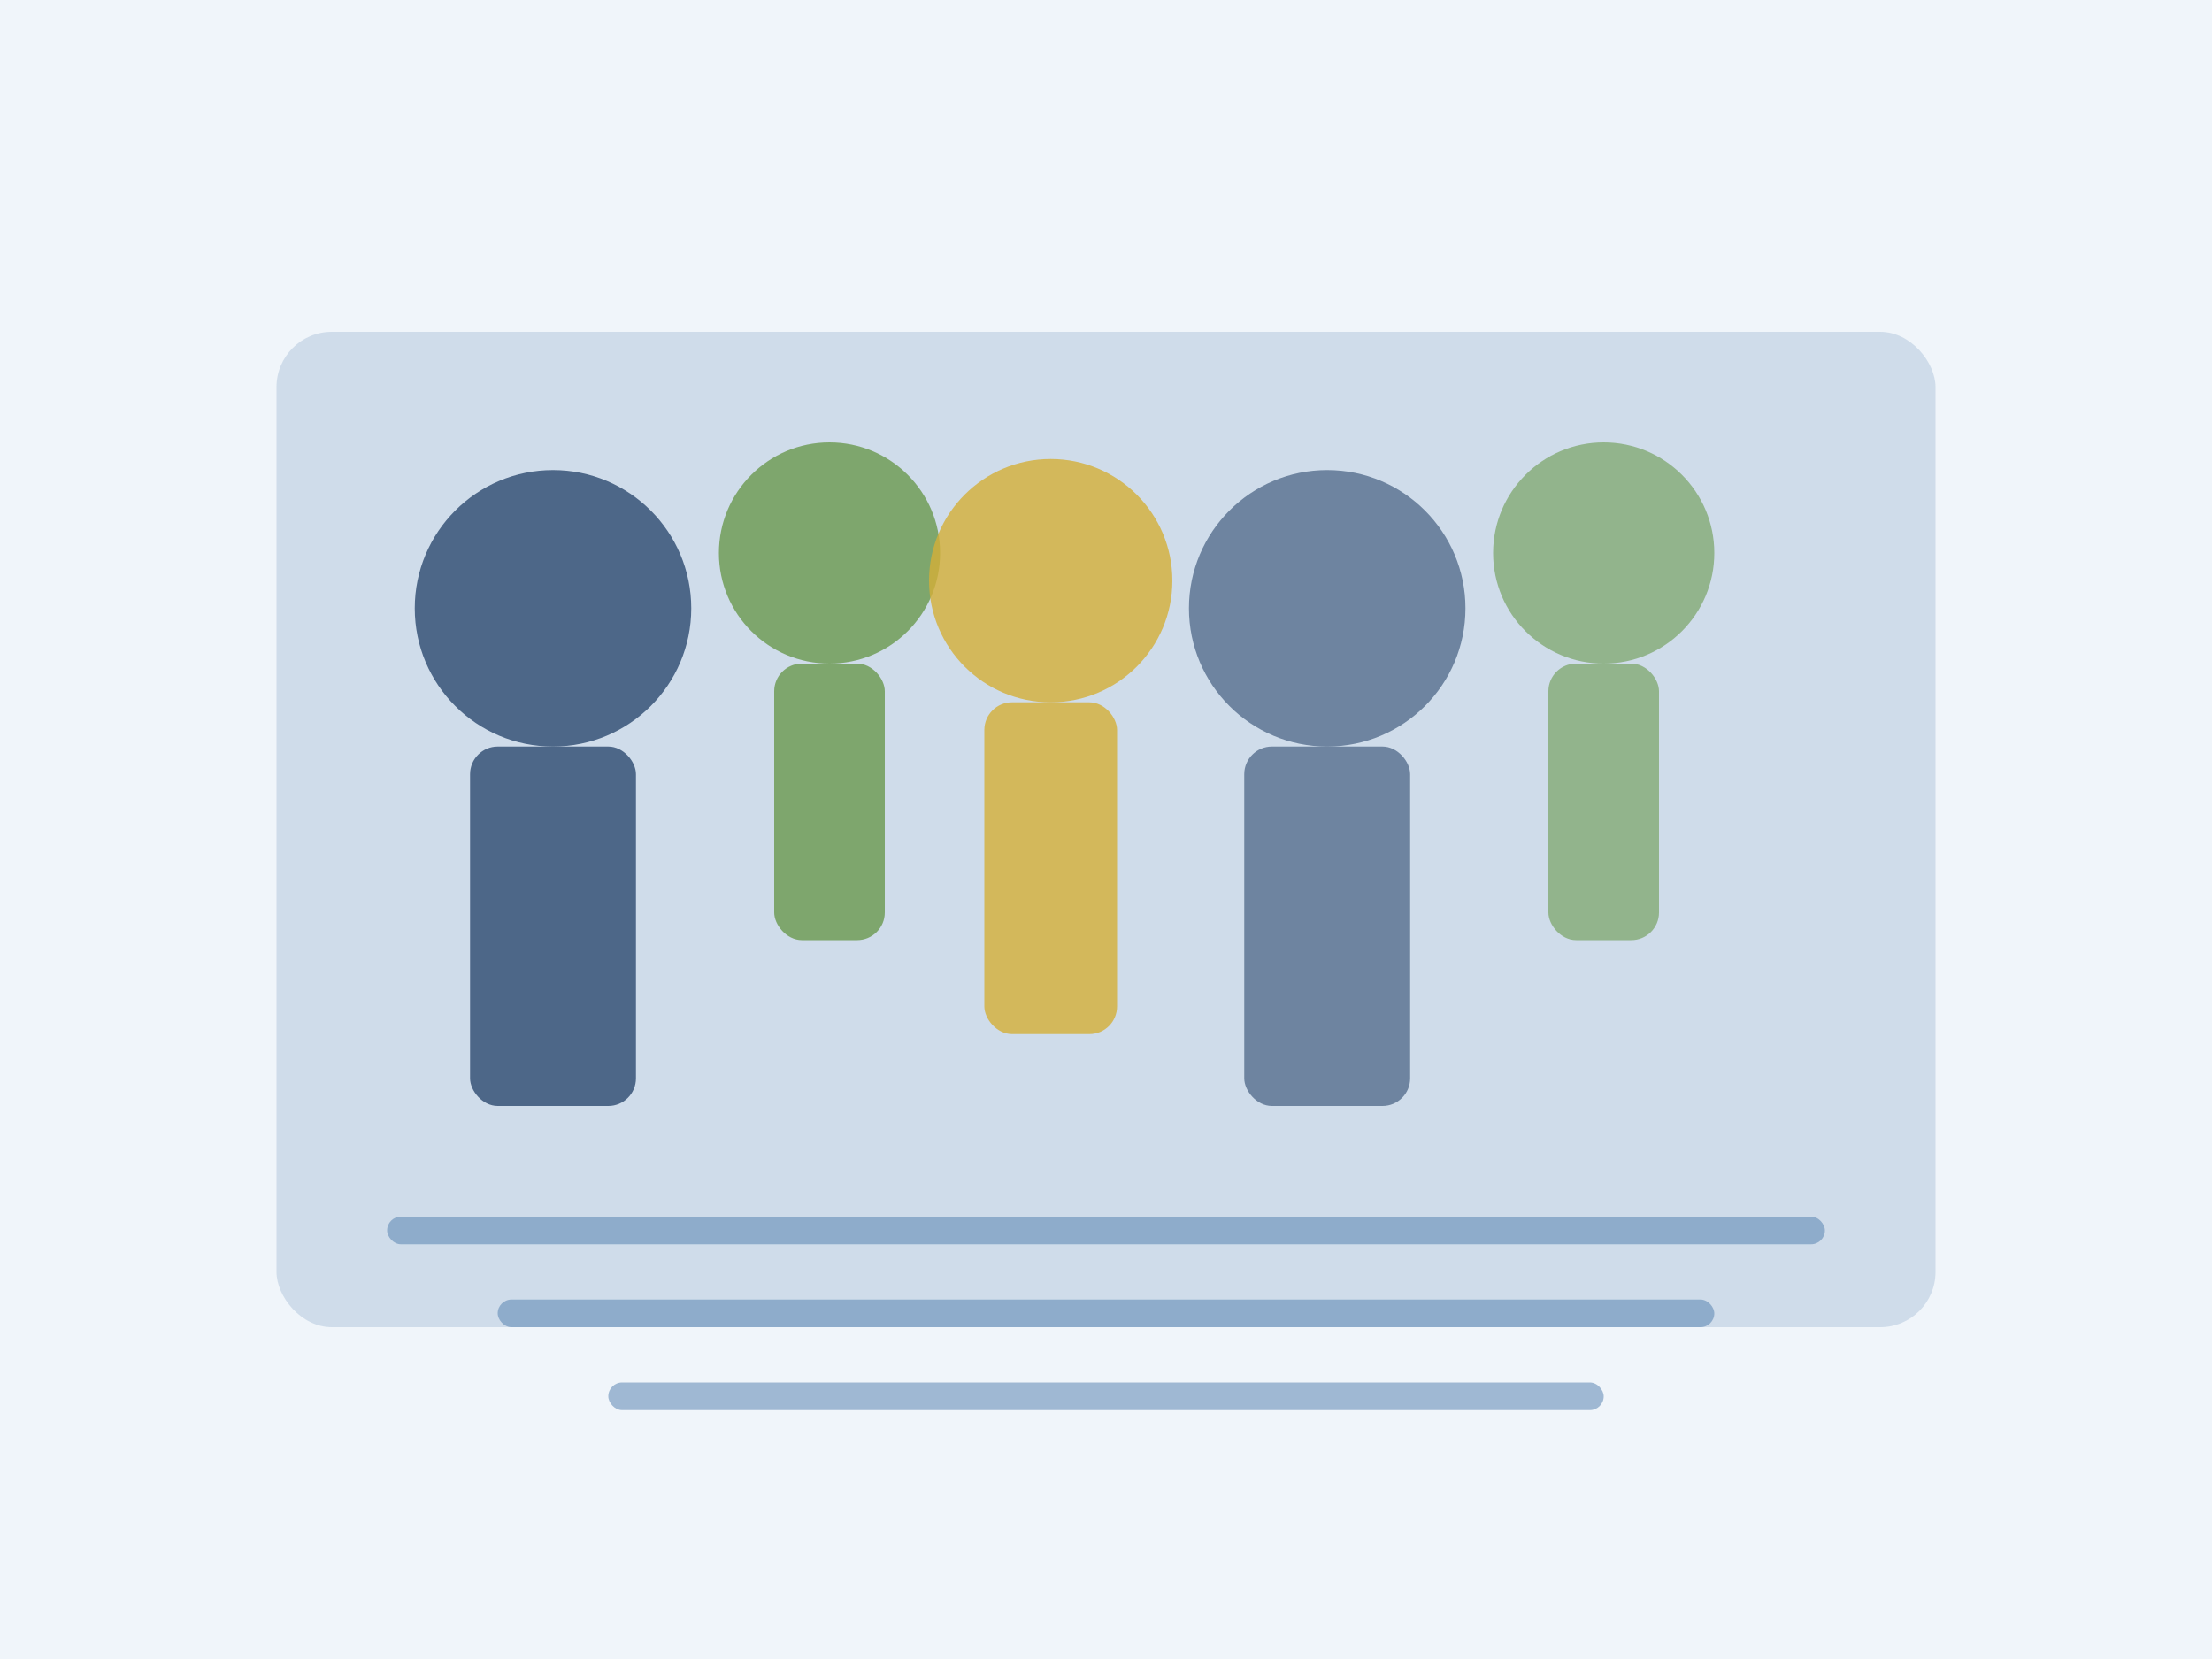 <?xml version="1.0" encoding="UTF-8"?>
<svg width="400" height="300" viewBox="0 0 400 300" xmlns="http://www.w3.org/2000/svg">
  <!-- Фон -->
  <rect width="400" height="300" fill="#f0f5fa"/>
  
  <!-- Стилизованное изображение группы пожилых людей -->
  <rect x="50" y="60" width="300" height="180" rx="10" fill="#4F7CAC" opacity="0.2"/>
  
  <!-- Силуэты людей -->
  <circle cx="100" cy="110" r="25" fill="#2D4A6F" opacity="0.8"/>
  <rect x="85" y="135" width="30" height="65" rx="5" fill="#2D4A6F" opacity="0.8"/>
  
  <circle cx="150" cy="100" r="20" fill="#6A994E" opacity="0.8"/>
  <rect x="140" y="120" width="20" height="50" rx="5" fill="#6A994E" opacity="0.8"/>
  
  <circle cx="190" cy="105" r="22" fill="#D4AF37" opacity="0.8"/>
  <rect x="178" y="127" width="24" height="60" rx="5" fill="#D4AF37" opacity="0.8"/>
  
  <circle cx="240" cy="110" r="25" fill="#2D4A6F" opacity="0.6"/>
  <rect x="225" y="135" width="30" height="65" rx="5" fill="#2D4A6F" opacity="0.6"/>
  
  <circle cx="290" cy="100" r="20" fill="#6A994E" opacity="0.6"/>
  <rect x="280" y="120" width="20" height="50" rx="5" fill="#6A994E" opacity="0.6"/>
  
  <!-- Стилизованный текст -->
  <rect x="70" y="220" width="260" height="5" rx="2.5" fill="#4F7CAC" opacity="0.5"/>
  <rect x="90" y="235" width="220" height="5" rx="2.5" fill="#4F7CAC" opacity="0.5"/>
  <rect x="110" y="250" width="180" height="5" rx="2.5" fill="#4F7CAC" opacity="0.5"/>
</svg>